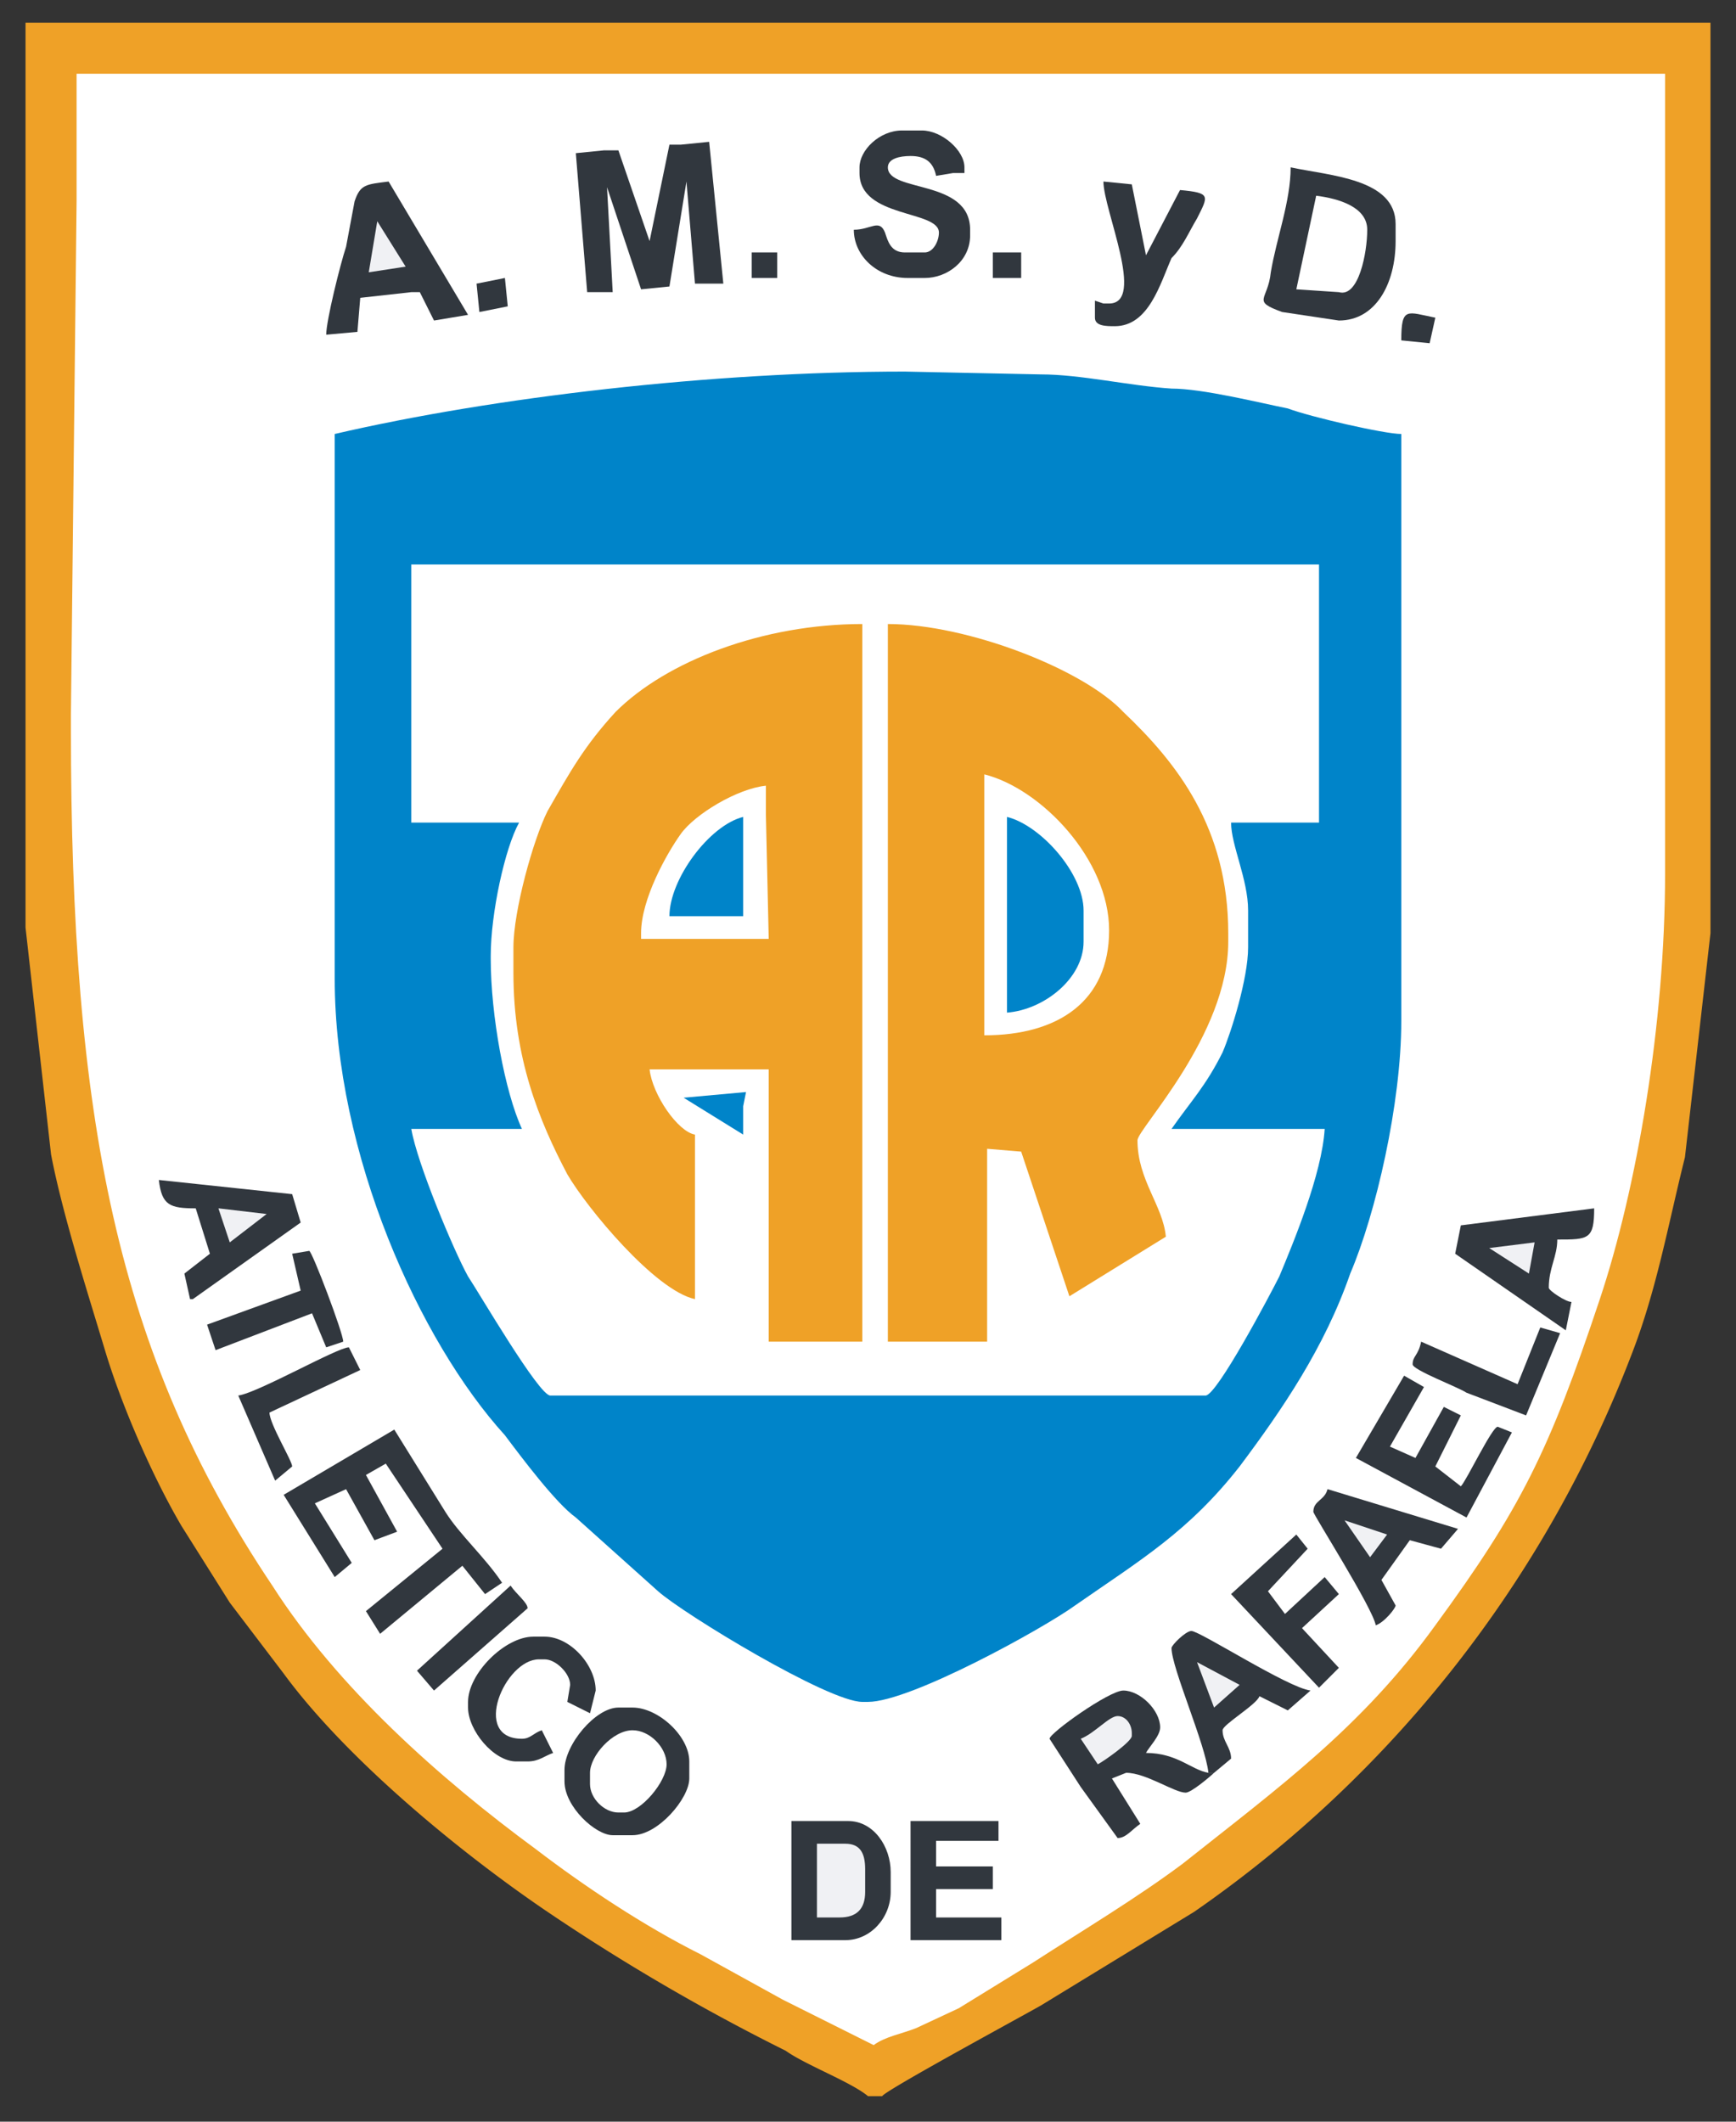 <svg height="748" width="612" xmlns="http://www.w3.org/2000/svg"><rect width="100%" height="100%" fill="#333333" stroke="none"/><g clip-rule="evenodd" fill-rule="evenodd"><path d="m9 327 9 80c4 21 13 49 19 69s17 45 27 62l17 27 19 25c22 30 62 63 93 84a733 733 0 0 0 84 49c7 5 23 11 29 16h5c1-2 49-28 56-32l54-33a423 423 0 0 0 154-196c9-23 13-46 19-70l9-79v-321h-594z" fill="#efa127"/><path d="m27 71-2 181v5c0 137 16 220 71 302 23 36 59 68 93 93 17 13 38 27 58 37l29 16 32 16c4-3 10-4 15-6l15-7 26-16c17-11 37-23 53-35 34-27 63-48 89-84 30-41 40-61 58-115 13-39 23-97 23-150v-282h-560z" fill="#fff"/><path d="m118 153v192c0 62 30 128 60 161 6 8 18 24 25 29l29 26c9 8 60 39 72 39h2c15 0 62-26 73-34 23-16 40-26 58-49 15-20 30-42 39-68 9-21 18-60 18-89v-207c-6 0-32-6-40-9-10-2-30-7-41-7-15-1-32-5-46-5l-48-1c-68 0-145 9-201 22z" fill="#0084c9"/><path d="m145 290h38c-5 9-10 32-10 47v1c0 20 5 47 11 60h-39c2 12 15 43 20 52 4 6 25 42 29 42h231c4 0 23-36 26-42 5-12 15-36 16-52h-54c7-10 12-15 18-27 3-7 9-26 9-37v-13c0-11-6-23-6-31h31v-91h-320z" fill="#fff"/><path d="m313 473h35v-68l12 1 17 51 34-21c-1-11-10-20-10-34 0-4 32-37 32-70v-3c0-37-18-60-37-78-14-15-55-31-83-31zm-132-139v9c0 30 9 52 19 71 7 12 31 41 45 44v-58c-6-1-15-14-16-23h42v96h33v-253c-35 0-69 13-87 31-11 12-16 21-24 35-5 10-12 35-12 48z" fill="#efa127"/><path d="m347 365c26 0 44-12 44-37s-24-50-44-55z" fill="#fff"/><path d="m472 113c13 0 20-13 20-28v-6c0-16-23-17-37-20 0 12-5 25-7 37-1 10-7 10 4 14z" fill="#31373e"/><path d="m226 329v2h45l-1-44v-10c-10 1-25 10-30 17s-14 23-14 35z" fill="#fff"/><path d="m240 51h-4l-7 34-11-32h-5l-10 1 4 49h9l-2-37 12 36 10-1 6-37 3 36h10l-5-50zm-41 573v4c0 9 11 19 17 19h7c9 0 20-13 20-20v-6c0-9-11-19-20-19h-5c-8 0-19 13-19 22zm-99-97 18 29 6-5-13-21 11-5 10 18 8-3-11-20 7-4 20 30-27 22 5 8 29-24 8 10 6-4c-6-9-15-17-20-25l-18-29z" fill="#31373e"/><path d="m355 357c13-1 27-12 27-25v-11c0-13-15-30-27-33z" fill="#0084c9"/><g fill="#31373e"><path d="m279 684h19c9 0 16-8 16-17v-7c0-9-6-18-15-18h-20zm-164-566 11-1 1-12 18-2h3l5 10 12-2-28-47c-8 1-10 1-12 7l-3 16c-2 6-7 26-7 31zm313 507h-2c-6-1-11-7-22-7 1-2 5-6 5-9 0-6-7-13-13-13-5 0-26 15-26 17l11 17 13 18c3 0 5-3 8-5l-10-16 5-2c7 0 17 7 21 7 2 0 9-6 10-7zm-125-566v2c0 16 28 13 28 21 0 3-2 7-5 7h-7c-5 0-6-4-7-7-2-5-5-1-11-1 0 9 8 17 19 17h6c8 0 16-6 16-15v-2c0-18-29-13-29-22 0-3 4-4 8-4 5 0 8 2 9 7l6-1h4v-2c0-6-8-13-15-13h-7c-8 0-15 7-15 13zm212 373-2 10 39 27 2-10c-2 0-8-4-8-5 0-7 3-11 3-17 11 0 13 0 13-11z"/><path d="m426 625h2l6-5c0-4-3-6-3-10 0-2 12-9 13-12l10 5 8-7c-8-1-39-21-42-21-2 0-7 5-7 6 0 7 12 34 13 44zm-357-199 5 16-9 7 2 9h1l38-27-3-10-47-5c1 9 4 10 13 10zm394 107c0 1 21 34 22 40 3-1 7-6 7-7l-5-9 10-14 11 3 6-7-46-14c-1 4-5 4-5 8zm15-19 39 21 16-30-5-2c-2 0-11 19-13 21l-9-7 9-18-6-3-10 18-9-4 12-21-7-4zm-157 170h32v-8h-23v-10h20v-8h-20v-9h22v-7h-31zm70-577h-2l-3-1v6c0 3 4 3 7 3 12 0 16-15 20-24 4-4 6-9 9-14 4-8 5-9-6-10l-12 23-5-25-10-1c0 10 15 43 2 43zm-226 493v2c0 8 9 19 17 19h4c4 0 6-2 9-3l-4-8c-3 1-4 3-7 3-18 0-6-28 6-28h2c4 0 9 5 9 9l-1 6 8 4 2-8c0-9-9-19-18-19h-4c-10 0-23 13-23 23zm269-38 31 33 7-7-13-14 13-12-5-6-14 13-6-8 14-15-4-5z"/></g><path d="m236 323h26v-35c-12 3-26 22-26 35z" fill="#0084c9"/><path d="m457 102 15 1c7 2 10-14 10-22s-10-11-18-12z" fill="#fff"/><path d="m103 442 3 13-33 12 3 9 34-13 5 12 6-2c0-3-11-32-12-32z" fill="#31373e"/><path d="m208 625v4c0 5 5 10 10 10h2c6 0 15-11 15-17s-6-12-12-12c-7 0-15 9-15 15z" fill="#fff"/><path d="m84 492 13 30 6-5c0-2-8-15-8-19l32-15-4-8c-4 0-32 16-39 17zm451-4-34-15c-1 5-3 5-3 8 0 2 16 8 19 10l21 8 12-29-7-2z" fill="#31373e"/><path d="m288 676h8c6 0 9-3 9-9v-8c0-6-2-9-7-9h-10z" fill="#f0f1f4"/><path d="m147 589 6 7 33-29c0-2-4-5-6-8z" fill="#31373e"/><path d="m381 613 6 9c2-1 12-8 12-10v-1c0-3-2-6-5-6s-8 6-13 8z" fill="#f0f1f4"/><path d="m241 387 21 13v-10l1-5z" fill="#0084c9"/><path d="m130 96 13-2-10-16z" fill="#f0f1f4"/><path d="m168 100 1 10 10-2-1-10zm97-11h9v9h-9zm85 9h10v-9h-10zm144 22 10 1 2-9c-10-2-12-4-12 8z" fill="#31373e"/><path d="m81 438 13-10-17-2zm347 164 9-8-15-8zm97-162 14 9 2-11zm-42 109 6-8-15-5z" fill="#f0f1f4"/></g></svg>